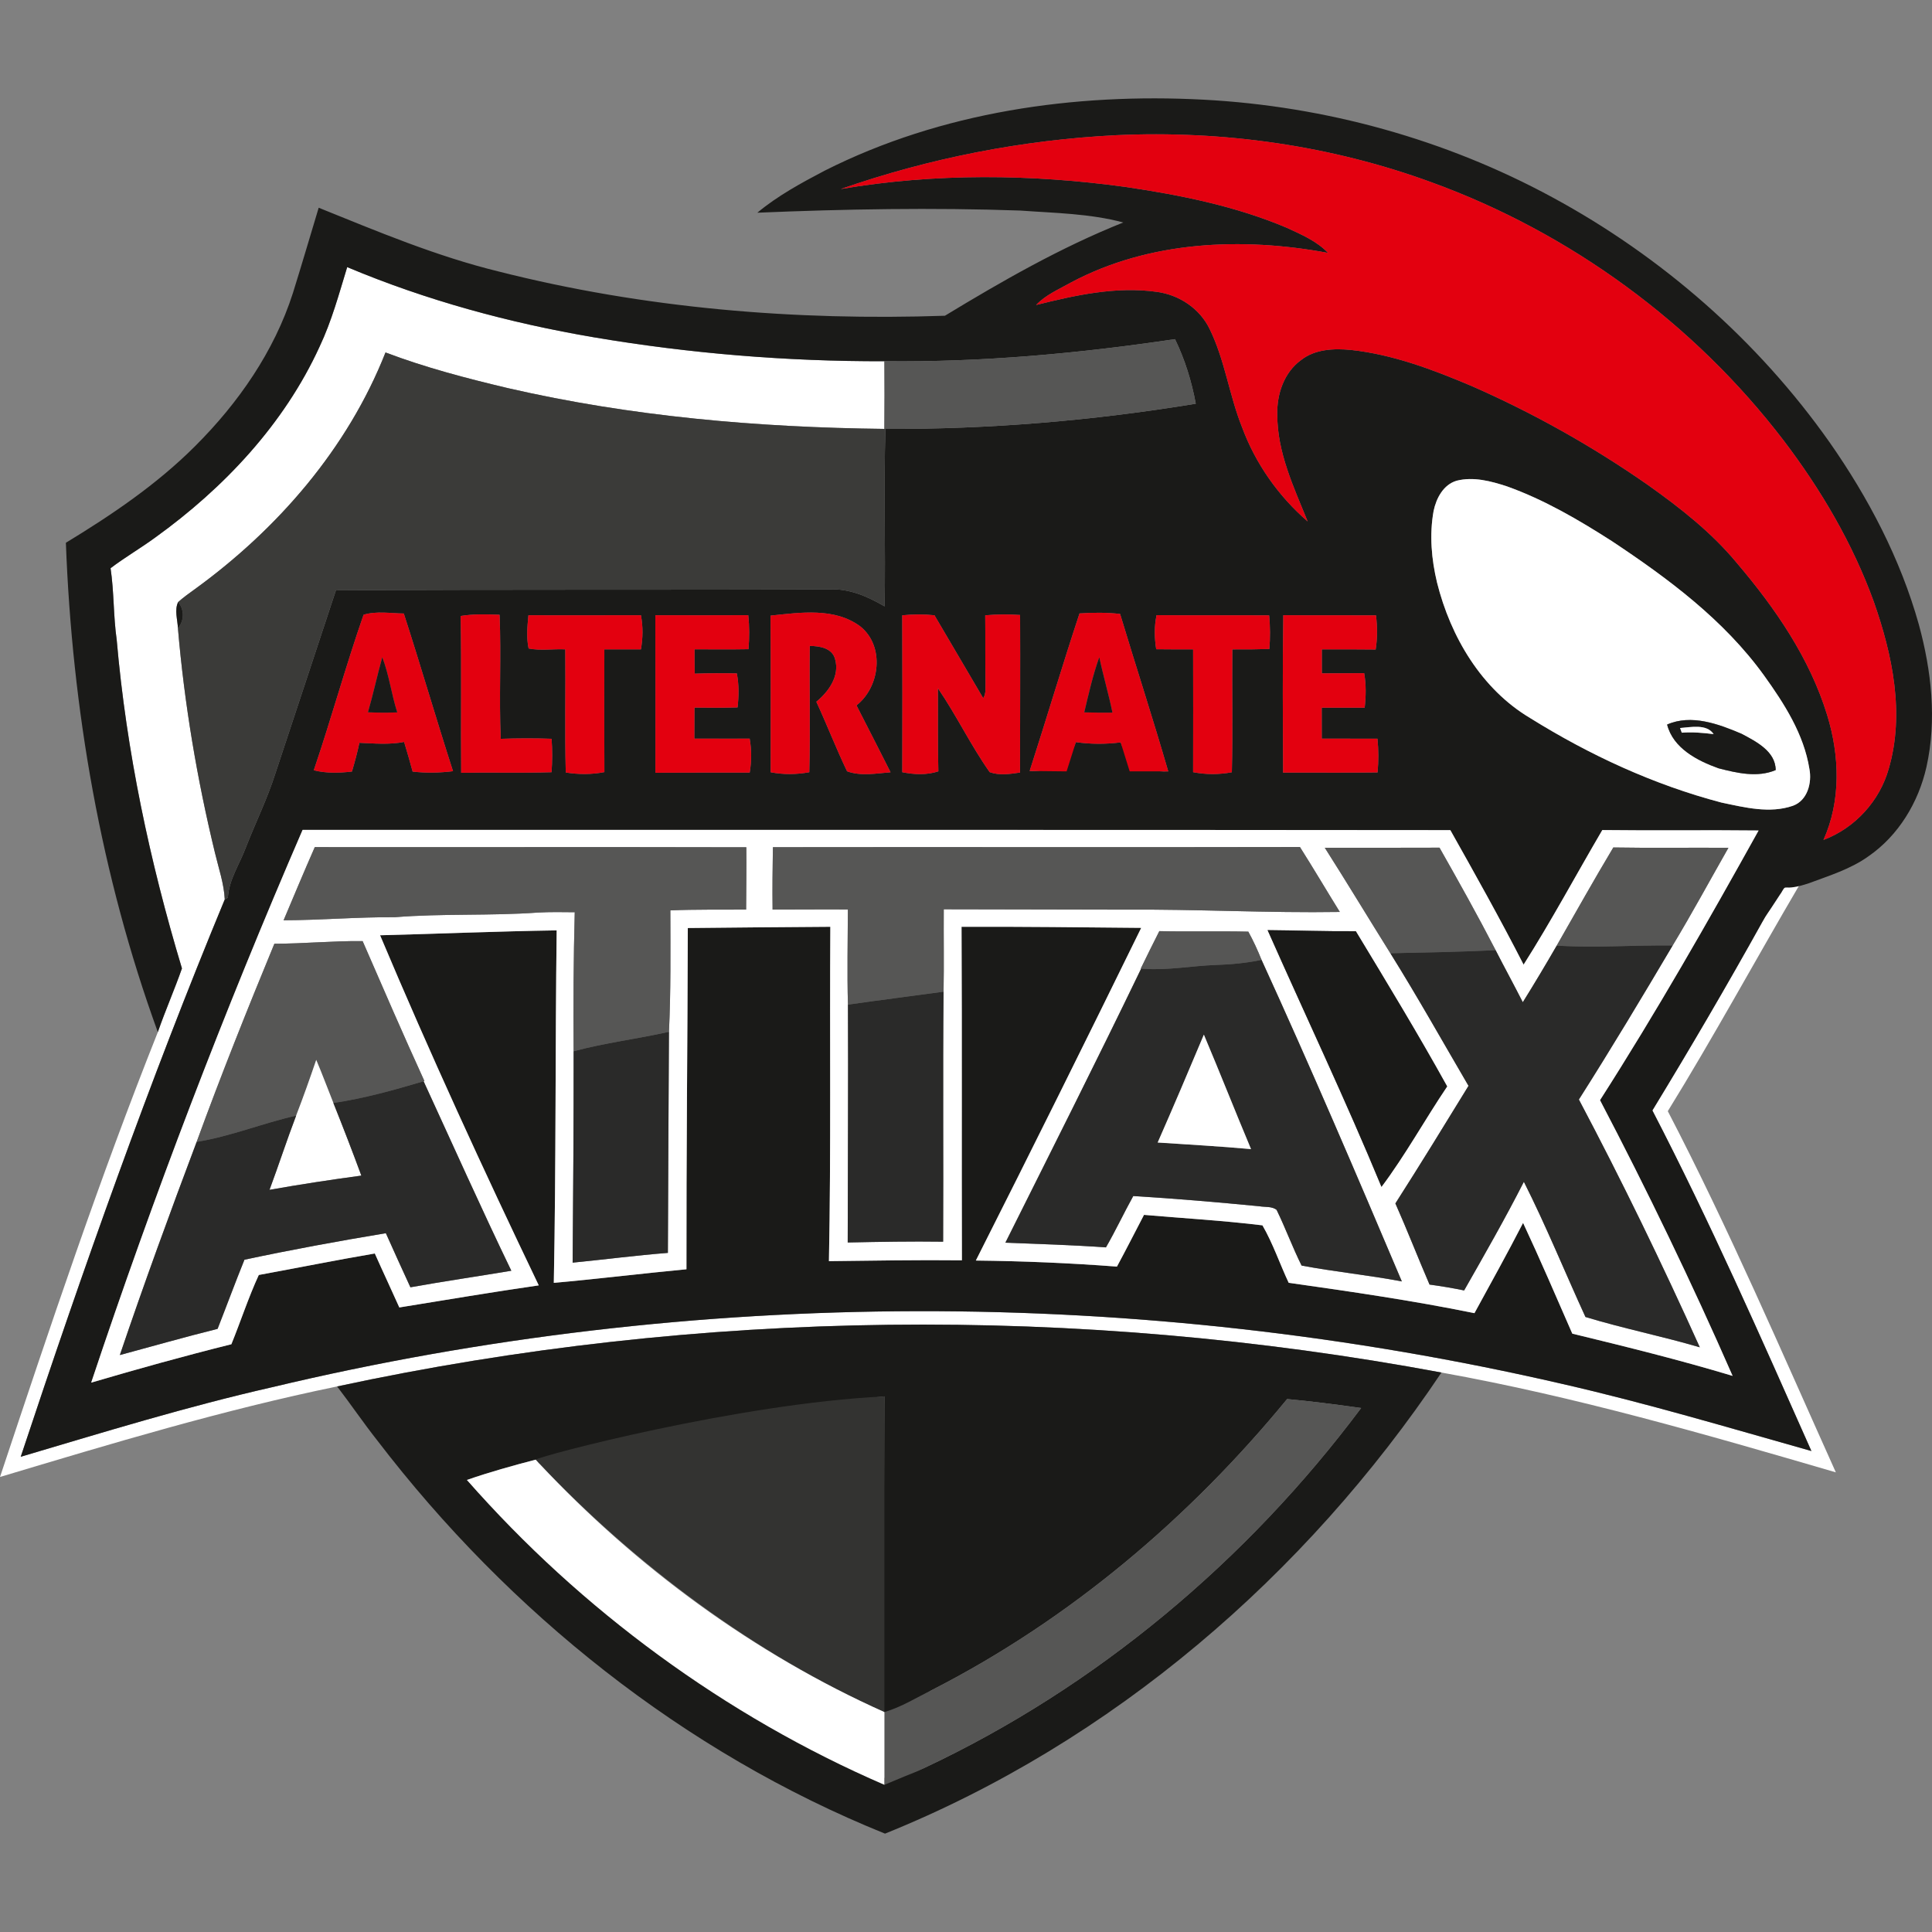 <?xml version="1.0" encoding="UTF-8"?> <!-- Generator: Adobe Illustrator 21.0.0, SVG Export Plug-In . SVG Version: 6.00 Build 0) --> <svg xmlns="http://www.w3.org/2000/svg" xmlns:xlink="http://www.w3.org/1999/xlink" id="Layer_1" x="0px" y="0px" viewBox="0 0 484.74 484.74" style="enable-background:new 0 0 484.74 484.74;" xml:space="preserve"><rect x="0" y="0" width="484.74" height="484.74" fill="#808080" stroke="none"/> <style type="text/css"> .st0{fill:#FFFFFF;} .st1{fill:#1A1A18;} .st2{fill:#E3000F;} .st3{fill:#565655;} .st4{fill:#3B3B39;} .st5{fill:#2A2A29;} .st6{fill:#333331;} </style> <path class="st0" d="M87.112,67.021c19.84,8.34,40.71,14.01,61.91,17.61c24.06,4.07,48.47,6.07,72.87,6 c0.04,5.66,0.05,11.32-0.01,16.98c-31.69-0.36-63.47-3.1-94.41-10.22c-10.39-2.46-20.76-5.17-30.75-8.96 c-9.49,24.07-27.03,44.29-47.82,59.38c-1.44,1.03-2.88,2.07-4.21,3.24c-0.96,2.02-0.14,4.42-0.05,6.57c1.62,19,4.8,37.86,9.3,56.39 c0.92,3.86,2.25,7.66,2.45,11.66c-19.01,45.87-35.56,92.71-51.19,139.83c20.93-6.2,41.81-12.63,63.11-17.46 c105.94-25.27,217.65-25.31,323.74-0.8c21.02,4.8,41.69,10.97,62.43,16.82c-12.76-28.73-25.43-57.53-39.9-85.45 c9.51-15.61,18.74-31.39,27.62-47.37c1.46-2.51,2.58-5.33,4.76-7.34c-0.584-3.23,3.217-2.251,4.477-1.791 c-10.79,18.38-21.777,38.541-32.987,56.681c15.37,29.58,28.5,60.24,42.16,90.62c-32.66-9.54-65.41-19.02-98.95-25.04 c-91.39-17.04-186.16-16.07-277.08,3.49c-28.62,5.88-56.61,14.33-84.58,22.71c12.47-37.46,24.98-74.93,39.6-111.62 c1.86-5.38,4.17-10.61,6.05-15.98c-8.09-26.85-13.94-54.46-16.37-82.44c-0.85-5.96-0.65-12.01-1.54-17.97 c3.63-2.75,7.58-5.04,11.25-7.73c17.2-12.39,32.29-28.41,41.18-47.83C83.202,80.611,85.052,73.761,87.112,67.021z"></path> <path class="st1" d="M206.932,42.811c29.23-14.75,62.64-19.51,95.08-17.8c30.47,1.62,60.61,9.92,87.45,24.48 c27.45,14.85,51.58,35.95,69.58,61.48c9.75,13.93,17.77,29.24,22.38,45.66c3.17,11.58,4.57,23.96,1.93,35.79 c-2,8.89-7.01,17.22-14.58,22.44c-4.48,3.21-9.81,4.83-14.91,6.74c-6.9,2.3-5.42-0.2-6.9,2.3c-4.76,7.34-3.3,4.83-4.76,7.34 c-8.88,15.98-18.11,31.76-27.62,47.37c14.47,27.92,27.14,56.72,39.9,85.45c-20.74-5.85-41.41-12.02-62.43-16.82 c-106.09-24.51-217.8-24.47-323.74,0.8c-21.3,4.83-42.18,11.26-63.11,17.46c15.63-47.12,32.18-93.96,51.19-139.83 c0.2-0.11,0.59-0.33,0.78-0.44c0.27-4.58,2.95-8.4,4.5-12.58c2.42-6.21,5.39-12.21,7.41-18.57c5.06-15.32,10.16-30.63,15.2-45.96 c41.26-0.28,82.52-0.07,123.78-0.25c5.01-0.24,9.66,1.79,13.88,4.27c0.29-14.84-0.26-29.69,0.22-44.53 c26.08,0.12,52.14-2.08,77.86-6.32c-1.03-5.6-2.72-11.07-5.21-16.2c-24.13,3.59-48.5,5.83-72.92,5.54c-24.4,0.07-48.81-1.93-72.87-6 c-21.2-3.6-42.07-9.27-61.91-17.61c-2.06,6.74-3.91,13.59-6.94,19.98c-8.89,19.42-23.98,35.44-41.18,47.83 c-3.67,2.69-7.62,4.98-11.25,7.73c0.89,5.96,0.69,12.01,1.54,17.97c2.43,27.98,8.28,55.59,16.37,82.44 c-1.88,5.37-4.19,10.6-6.05,15.98c-14.3-39.3-21.51-81.04-23.07-122.77c11.54-7.01,22.82-14.64,32.4-24.22 c10.84-10.8,19.86-23.76,24.56-38.43c2.22-7.12,4.32-14.27,6.47-21.41c14.78,5.97,29.55,12.18,45.08,15.98 c36.51,9.27,74.45,12.4,112.04,11.12c14.39-8.73,29.08-17.15,44.75-23.4c-8.42-2.26-17.19-2.36-25.83-2.99 c-21.99-0.77-44.01-0.38-65.99,0.54C195.142,49.101,201.052,45.901,206.932,42.811 M210.942,47.431 c23.65-4.03,47.86-3.78,71.58-0.51c13.76,2.03,27.55,4.81,40.41,10.26c3.63,1.69,7.46,3.31,10.27,6.27 c-21.54-4.01-44.8-3.05-64.46,7.41c-3.02,1.71-6.35,3.09-8.78,5.66c9.81-2.45,20.02-4.71,30.17-3.31 c5.69,0.71,10.96,4.22,13.43,9.46c3.78,7.77,4.86,16.5,8.06,24.5c3.37,9.12,9.12,17.3,16.47,23.66c-3.48-8.59-7.63-17.28-7.62-26.76 c-0.15-5.14,1.68-10.63,5.98-13.74c3.51-2.76,8.26-2.94,12.53-2.53c10.5,1.14,20.49,4.92,30.16,9.01 c15.55,6.81,30.44,15.17,44.37,24.9c8.08,5.74,15.98,11.92,22.32,19.61c9.6,11.28,18.23,23.82,22.61,38.11 c3.12,10.14,3.5,21.48-0.93,31.31c7.9-2.98,14.1-9.76,16.38-17.89c4.03-13.82,0.92-28.56-3.73-41.81 c-5.29-14.62-13.25-28.16-22.63-40.5c-22.48-29.43-53.57-52.15-88.36-64.8c-25.22-9.24-52.32-13.06-79.11-11.82 C256.542,35.101,233.172,39.671,210.942,47.431 M365.482,120.611c-3.34,0.98-5.13,4.4-5.79,7.59c-1.08,5.96-0.54,12.13,0.87,17.99 c3.39,13.57,11.13,26.71,23.39,33.99c14.87,9.26,30.99,16.72,47.96,21.18c5.83,1.22,12.11,2.83,17.95,0.8 c3.64-1.33,4.79-5.75,4.12-9.23c-1.39-8.73-6.31-16.39-11.38-23.45c-10.06-13.94-24.03-24.32-38.21-33.73 c-8.32-5.33-16.93-10.37-26.26-13.71C374.102,120.721,369.712,119.541,365.482,120.611 M91.222,154.241 c-4.49,12.88-8.1,26.09-12.49,39.02c3.13,0.79,6.38,0.69,9.57,0.32c0.71-2.38,1.35-4.78,1.87-7.21c3.74,0.16,7.51,0.51,11.22-0.22 c0.75,2.47,1.47,4.95,2.14,7.44c3.37,0.39,6.77,0.32,10.13-0.1c-4.24-13.14-8.09-26.42-12.35-39.56 C97.972,153.891,94.482,153.261,91.222,154.241 M115.582,154.551c0.24,13.11,0.01,26.23,0.13,39.34c7.55-0.14,15.12,0.09,22.67-0.14 c0.21-2.8,0.22-5.6,0.01-8.39c-4.25-0.15-8.5-0.13-12.75,0.01c-0.47-10.37,0.15-20.76-0.3-31.12 C122.082,154.121,118.812,154.021,115.582,154.551 M132.582,154.371c-0.26,2.77-0.54,5.59,0.05,8.34c3.01,0.58,6.14,0.07,9.2,0.21 c0.1,10.3-0.14,20.6,0.12,30.9c3.21,0.51,6.48,0.53,9.69-0.1c-0.04-10.27-0.04-20.53-0.01-30.8c3.06,0,6.11,0.01,9.17,0.01 c0.52-2.84,0.54-5.73,0.01-8.57C151.402,154.401,141.992,154.371,132.582,154.371 M164.422,154.361 c0.06,13.17,0.02,26.34,0.02,39.52c7.89-0.06,15.78-0.02,23.66-0.04c0.47-2.82,0.49-5.69-0.01-8.51c-4.63-0.01-9.25,0.02-13.88-0.01 c0.02-2.6,0.03-5.19,0.03-7.79c3.61,0.04,7.21,0.07,10.81-0.04c0.33-2.84,0.37-5.71-0.18-8.53c-3.52-0.08-7.04-0.06-10.56,0.06 c-0.05-2.04-0.06-4.07-0.05-6.11c4.51-0.01,9.02,0.06,13.53-0.03c0.25-2.84,0.25-5.69-0.05-8.53 C179.972,154.391,172.192,154.381,164.422,154.361 M193.332,154.461c0.07,13.1,0.03,26.2,0.03,39.3c3.21,0.61,6.48,0.58,9.69-0.01 c0.27-10.56-0.01-21.13,0.12-31.69c2.44,0.02,5.64,0.52,6.35,3.31c1.21,4.23-1.6,8.15-4.7,10.7c2.67,5.78,4.96,11.72,7.71,17.45 c3.48,1.26,7.31,0.53,10.91,0.24c-2.86-5.59-5.66-11.21-8.55-16.78c5.95-4.66,7.13-14.89,0.95-19.82 C209.392,152.371,200.792,153.681,193.332,154.461 M226.372,154.381c0.06,13.12,0.04,26.25,0.01,39.37c3,0.59,6.1,0.75,9.05-0.22 c-0.19-6.95-0.07-13.91-0.12-20.86c4.67,6.8,8.24,14.33,13,21.06c2.46,0.88,5.09,0.47,7.61,0.1c0.01-13.18,0.08-26.35,0.02-39.53 c-2.92-0.2-5.84-0.17-8.75,0.08c0.06,5.54-0.02,11.09,0.07,16.63c-0.07,1.38,0.23,2.93-0.57,4.16c-4.05-6.95-8.18-13.85-12.23-20.8 C231.772,154.091,229.062,154.111,226.372,154.381 M258.342,193.441c3.07,0.33,5.109-1.06,8.169-1.73 c1.37-2.18,2.641-3.08,3.431-5.51c3.73,0.53,7.5,0.54,11.23,0.06c0.76,2.4,2.405,3.656,3.785,5.796 c3.19,0.66,4.945,1.734,8.155,1.484c-3.83-13.22-8.1-26.32-12.08-39.5c-3.38-0.39-6.79-0.36-10.18-0.13 C266.512,167.031,262.582,180.291,258.342,193.441 M290.182,154.341c-0.6,2.82-0.54,5.71-0.09,8.55c3.08,0.04,6.17,0.04,9.26,0.03 c0.03,10.27,0.02,20.55,0,30.82c3.22,0.62,6.5,0.62,9.72,0.02c0.26-10.28,0.02-20.56,0.12-30.83c3.1,0.02,6.19,0,9.29-0.1 c0.23-2.81,0.21-5.63-0.05-8.43C309.012,154.331,299.592,154.441,290.182,154.341 M321.982,154.351 c-0.21,13.16-0.11,26.33-0.05,39.5c7.9-0.04,15.8,0.06,23.7-0.05c0.26-2.82,0.26-5.65-0.03-8.46c-4.66-0.03-9.31,0.01-13.97-0.01 c0-2.59,0-5.18-0.01-7.77c3.59,0,7.19,0,10.78-0.01c0.32-2.88,0.38-5.79-0.13-8.65c-3.55,0.02-7.09,0.02-10.62,0.05 c-0.01-2.01-0.01-4.02,0-6.03c4.5,0,9-0.02,13.5,0.04c0.46-2.84,0.43-5.72,0.09-8.57 C337.492,154.351,329.732,154.421,321.982,154.351 M75.922,208.221c-19.65,45.44-37.38,91.72-53.04,138.68 c11.66-3.43,23.37-6.69,35.17-9.63c2.35-5.77,4.27-11.72,6.88-17.38c9.7-1.77,19.38-3.73,29.11-5.39c2.01,4.53,4.13,9.01,6.15,13.54 c11.65-1.88,23.29-3.86,34.98-5.54c-13.89-28.99-27.33-58.21-39.81-87.84c14.77-0.38,29.53-1,44.31-1.23 c-0.38,29.48-0.15,58.97-0.72,88.44c11.1-0.99,22.18-2.36,33.28-3.41c-0.04-28.54,0.27-57.08,0.34-85.62 c11.92-0.11,23.84-0.25,35.76-0.31c-0.18,27.96,0.19,55.94-0.35,83.89c11.12-0.13,22.23-0.33,33.36-0.21 c-0.08-27.89,0.05-55.79-0.09-83.68c15.03-0.06,30.06,0.14,45.08,0.27c-13.67,27.9-27.48,55.73-41.49,83.47 c11.81,0.13,23.62,0.62,35.4,1.52c2.32-4.29,4.53-8.65,6.79-12.98c9.91,0.86,19.85,1.42,29.72,2.63c2.64,4.56,4.34,9.63,6.58,14.41 c15.59,2.21,31.18,4.47,46.61,7.62c4.11-7.53,8.28-15.03,12.2-22.65c4.29,9.18,8.29,18.5,12.35,27.79 c13.47,3.27,26.94,6.6,40.22,10.6c-10.27-23.44-21.4-46.51-33.27-69.18c14.11-22.04,27.08-44.79,39.79-67.66 c-13.07-0.15-26.14,0.05-39.21-0.11c-6.6,11.25-12.76,22.76-19.75,33.77c-5.84-11.4-12.1-22.59-18.38-33.75 C267.902,208.171,171.912,208.251,75.922,208.221z"></path> <path class="st2" d="M210.942,47.431c22.23-7.76,45.6-12.33,69.12-13.51c26.79-1.24,53.89,2.58,79.11,11.82 c34.79,12.65,65.88,35.37,88.36,64.8c9.38,12.34,17.34,25.88,22.63,40.5c4.65,13.25,7.76,27.99,3.73,41.81 c-2.28,8.13-8.48,14.91-16.38,17.89c4.43-9.83,4.05-21.17,0.93-31.31c-4.38-14.29-13.01-26.83-22.61-38.11 c-6.34-7.69-14.24-13.87-22.32-19.61c-13.93-9.73-28.82-18.09-44.37-24.9c-9.67-4.09-19.66-7.87-30.16-9.01 c-4.27-0.41-9.02-0.23-12.53,2.53c-4.3,3.11-6.13,8.6-5.98,13.74c-0.01,9.48,4.14,18.17,7.62,26.76 c-7.35-6.36-13.1-14.54-16.47-23.66c-3.2-8-4.28-16.73-8.06-24.5c-2.47-5.24-7.74-8.75-13.43-9.46c-10.15-1.4-20.36,0.86-30.17,3.31 c2.43-2.57,5.76-3.95,8.78-5.66c19.66-10.46,42.92-11.42,64.46-7.41c-2.81-2.96-6.64-4.58-10.27-6.27 c-12.86-5.45-26.65-8.23-40.41-10.26C258.802,43.651,234.592,43.401,210.942,47.431z"></path> <path class="st3" d="M221.892,90.631c24.42,0.29,48.79-1.95,72.92-5.54c2.49,5.13,4.18,10.6,5.21,16.2 c-25.72,4.24-51.78,6.44-77.86,6.32h-0.28C221.942,101.951,221.932,96.291,221.892,90.631z"></path> <path class="st4" d="M48.902,147.811c20.79-15.09,38.33-35.31,47.82-59.38c9.99,3.79,20.36,6.5,30.75,8.96 c30.94,7.12,62.72,9.86,94.41,10.22h0.28c-0.48,14.84,0.07,29.69-0.22,44.53c-4.22-2.48-8.87-4.51-13.88-4.27 c-41.26,0.18-82.52-0.03-123.78,0.25c-5.04,15.33-10.14,30.64-15.2,45.96c-2.02,6.36-4.99,12.36-7.41,18.57 c-1.55,4.18-4.23,8-4.5,12.58c-0.19,0.11-0.58,0.33-0.78,0.44c-0.2-4-1.53-7.8-2.45-11.66c-4.5-18.53-7.68-37.39-9.3-56.39 c1.61-1.9,1.65-4.64,0.05-6.57C46.022,149.881,47.462,148.841,48.902,147.811z"></path> <path class="st0" d="M365.482,120.611c4.23-1.07,8.62,0.11,12.65,1.43c9.33,3.34,17.94,8.38,26.26,13.71 c14.18,9.41,28.15,19.79,38.21,33.73c5.07,7.06,9.99,14.72,11.38,23.45c0.67,3.48-0.48,7.9-4.12,9.23 c-5.84,2.03-12.12,0.42-17.95-0.8c-16.97-4.46-33.09-11.92-47.96-21.18c-12.26-7.28-20-20.42-23.39-33.99 c-1.41-5.86-1.95-12.03-0.87-17.99C360.352,125.011,362.142,121.591,365.482,120.611 M418.282,181.791 c1.51,5.94,7.56,9.06,12.89,10.97c4.62,1.19,9.76,2.4,14.35,0.45c-0.02-4.71-4.94-7.17-8.56-9.1 C431.222,181.661,424.332,179.111,418.282,181.791z"></path> <path class="st1" d="M44.692,151.051c1.6,1.93,1.56,4.67-0.05,6.57C44.552,155.471,43.732,153.071,44.692,151.051z"></path> <path class="st2" d="M91.222,154.241c3.26-0.98,6.75-0.35,10.09-0.31c4.26,13.14,8.11,26.42,12.35,39.56 c-3.36,0.42-6.76,0.49-10.13,0.1c-0.67-2.49-1.39-4.97-2.14-7.44c-3.71,0.73-7.48,0.38-11.22,0.22c-0.52,2.43-1.16,4.83-1.87,7.21 c-3.19,0.37-6.44,0.47-9.57-0.32C83.122,180.331,86.732,167.121,91.222,154.241 M95.912,164.901c-1.27,4.58-2.27,9.24-3.59,13.81 c2.44,0.11,4.9,0.12,7.35,0.03C98.202,174.181,97.642,169.371,95.912,164.901z"></path> <path class="st2" d="M115.582,154.551c3.23-0.53,6.5-0.43,9.76-0.3c0.45,10.36-0.17,20.75,0.3,31.12c4.25-0.14,8.5-0.16,12.75-0.01 c0.21,2.79,0.2,5.59-0.01,8.39c-7.55,0.23-15.12,0-22.67,0.14C115.592,180.781,115.822,167.661,115.582,154.551z"></path> <path class="st2" d="M132.582,154.371c9.41,0,18.82,0.03,28.23-0.01c0.53,2.84,0.51,5.73-0.01,8.57c-3.06,0-6.11-0.01-9.17-0.01 c-0.03,10.27-0.03,20.53,0.01,30.8c-3.21,0.63-6.48,0.61-9.69,0.1c-0.26-10.3-0.02-20.6-0.12-30.9c-3.06-0.14-6.19,0.37-9.2-0.21 C132.042,159.961,132.322,157.141,132.582,154.371z"></path> <path class="st2" d="M164.422,154.361c7.77,0.02,15.55,0.03,23.32-0.01c0.3,2.84,0.3,5.69,0.05,8.53 c-4.51,0.09-9.02,0.02-13.53,0.03c-0.01,2.04,0,4.07,0.05,6.11c3.52-0.12,7.04-0.14,10.56-0.06c0.55,2.82,0.51,5.69,0.18,8.53 c-3.6,0.11-7.2,0.08-10.81,0.04c0,2.6-0.01,5.19-0.03,7.79c4.63,0.03,9.25,0,13.88,0.01c0.5,2.82,0.48,5.69,0.01,8.51 c-7.88,0.02-15.77-0.02-23.66,0.04C164.442,180.701,164.482,167.531,164.422,154.361z"></path> <path class="st2" d="M193.332,154.461c7.46-0.78,16.06-2.09,22.51,2.7c6.18,4.93,5,15.16-0.95,19.82 c2.89,5.57,5.69,11.19,8.55,16.78c-3.6,0.29-7.43,1.02-10.91-0.24c-2.75-5.73-5.04-11.67-7.71-17.45c3.1-2.55,5.91-6.47,4.7-10.7 c-0.71-2.79-3.91-3.29-6.35-3.31c-0.13,10.56,0.15,21.13-0.12,31.69c-3.21,0.59-6.48,0.62-9.69,0.01 C193.362,180.661,193.402,167.561,193.332,154.461z"></path> <path class="st2" d="M226.372,154.381c2.69-0.27,5.4-0.29,8.09-0.01c4.05,6.95,8.18,13.85,12.23,20.8c0.8-1.23,0.5-2.78,0.57-4.16 c-0.09-5.54-0.01-11.09-0.07-16.63c2.91-0.25,5.83-0.28,8.75-0.08c0.06,13.18-0.01,26.35-0.02,39.53c-2.52,0.37-5.15,0.78-7.61-0.1 c-4.76-6.73-8.33-14.26-13-21.06c0.05,6.95-0.07,13.91,0.12,20.86c-2.95,0.97-6.05,0.81-9.05,0.22 C226.412,180.631,226.432,167.501,226.372,154.381z"></path> <path class="st2" d="M258.342,193.441c4.24-13.15,8.17-26.41,12.51-39.53c3.39-0.23,6.8-0.26,10.18,0.13 c3.98,13.18,8.25,26.28,12.08,39.5c-9.68-0.01,0,0-9.68-0.01c-2.26-7.27-1.5-4.87-2.26-7.27c-3.73,0.48-7.5,0.47-11.23-0.06 c-0.79,2.43,0,0-2.33,7.34C258.342,193.441,267.612,193.541,258.342,193.441 M272.042,178.731c2.35,0.07,4.71,0.09,7.07,0.06 c-0.95-4.67-2.32-9.24-3.3-13.9C274.192,169.391,273.152,174.081,272.042,178.731z"></path> <path class="st2" d="M290.182,154.341c9.41,0.1,18.83-0.01,28.25,0.06c0.26,2.8,0.28,5.62,0.05,8.43c-3.1,0.1-6.19,0.12-9.29,0.1 c-0.1,10.27,0.14,20.55-0.12,30.83c-3.22,0.6-6.5,0.6-9.72-0.02c0.02-10.27,0.03-20.55,0-30.82c-3.09,0.01-6.18,0.01-9.26-0.03 C289.642,160.051,289.582,157.161,290.182,154.341z"></path> <path class="st2" d="M321.982,154.351c7.75,0.07,15.51,0,23.26,0.04c0.34,2.85,0.37,5.73-0.09,8.57c-4.5-0.06-9-0.04-13.5-0.04 c-0.01,2.01-0.01,4.02,0,6.03c3.53-0.03,7.07-0.03,10.62-0.05c0.51,2.86,0.45,5.77,0.13,8.65c-3.59,0.01-7.19,0.01-10.78,0.01 c0.01,2.59,0.01,5.18,0.01,7.77c4.66,0.02,9.31-0.02,13.97,0.01c0.29,2.81,0.29,5.64,0.03,8.46c-7.9,0.11-15.8,0.01-23.7,0.05 C321.872,180.681,321.772,167.511,321.982,154.351z"></path> <path class="st1" d="M95.912,164.901c1.73,4.47,2.29,9.28,3.76,13.84c-2.45,0.09-4.91,0.08-7.35-0.03 C93.642,174.141,94.642,169.481,95.912,164.901z"></path> <path class="st1" d="M272.042,178.731c1.11-4.65,2.15-9.34,3.77-13.84c0.98,4.66,2.35,9.23,3.3,13.9 C276.752,178.821,274.392,178.801,272.042,178.731z"></path> <path class="st1" d="M418.282,181.791c6.05-2.68,12.94-0.13,18.68,2.32c3.62,1.93,8.54,4.39,8.56,9.1 c-4.59,1.95-9.73,0.74-14.35-0.45C425.842,190.851,419.792,187.731,418.282,181.791 M421.532,182.661c0.11,0.29,0.32,0.88,0.43,1.17 c2.67-0.2,5.33,0.03,7.99,0.36C428.182,181.561,424.262,182.461,421.532,182.661z"></path> <path class="st0" d="M421.532,182.661c2.73-0.2,6.65-1.1,8.42,1.53c-2.66-0.33-5.32-0.56-7.99-0.36 C421.852,183.541,421.642,182.951,421.532,182.661z"></path> <path class="st0" d="M75.922,208.221c95.99,0.03,191.98-0.05,287.97,0.06c6.28,11.16,12.54,22.35,18.38,33.75 c6.99-11.01,13.15-22.52,19.75-33.77c13.07,0.16,26.14-0.04,39.21,0.11c-12.71,22.87-25.68,45.62-39.79,67.66 c11.87,22.67,23,45.74,33.27,69.18c-13.28-4-26.75-7.33-40.22-10.6c-4.06-9.29-8.06-18.61-12.35-27.79 c-3.92,7.62-8.09,15.12-12.2,22.65c-15.43-3.15-31.02-5.41-46.61-7.62c-2.24-4.78-3.94-9.85-6.58-14.41 c-9.87-1.21-19.81-1.77-29.72-2.63c-2.26,4.33-4.47,8.69-6.79,12.98c-11.78-0.9-23.59-1.39-35.4-1.52 c14.01-27.74,27.82-55.57,41.49-83.47c-15.02-0.13-30.05-0.33-45.08-0.27c0.14,27.89,0.01,55.79,0.09,83.68 c-11.13-0.12-22.24,0.08-33.36,0.21c0.54-27.95,0.17-55.93,0.35-83.89c-11.92,0.06-23.84,0.2-35.76,0.31 c-0.07,28.54-0.38,57.08-0.34,85.62c-11.1,1.05-22.18,2.42-33.28,3.41c0.57-29.47,0.34-58.96,0.72-88.44 c-14.78,0.23-29.54,0.85-44.31,1.23c12.48,29.63,25.92,58.85,39.81,87.84c-11.69,1.68-23.33,3.66-34.98,5.54 c-2.02-4.53-4.14-9.01-6.15-13.54c-9.73,1.66-19.41,3.62-29.11,5.39c-2.61,5.66-4.53,11.61-6.88,17.38 c-11.8,2.94-23.51,6.2-35.17,9.63C38.542,299.941,56.272,253.661,75.922,208.221 M78.982,212.541c-2.68,6.09-5.24,12.23-7.83,18.36 c9.31-0.03,18.59-0.84,27.89-0.77c11.97-0.97,23.98-0.31,35.95-1.17c3.07-0.17,6.14-0.11,9.21-0.08 c-0.31,11.62-0.37,23.25-0.28,34.88c0.02,17.68-0.1,35.36-0.25,53.04c7.97-0.78,15.92-1.83,23.9-2.45 c0.09-18.49,0.15-36.98,0.27-55.47c0.48-10.15,0.37-20.31,0.35-30.46c6.34-0.28,12.67-0.15,19.01-0.21 c0.03-5.21,0.1-10.42,0.05-15.63C151.162,212.491,115.072,212.581,78.982,212.541 M193.922,212.561 c-0.08,5.22-0.15,10.43-0.08,15.65c6.29,0.01,12.59-0.07,18.89-0.02c-0.02,7.96-0.21,15.91,0.02,23.87 c0.1,19.89-0.05,39.78-0.06,59.68c7.98-0.17,15.96-0.31,23.94-0.2c0.11-20.91-0.1-41.82,0.11-62.73c0.13-6.89,0-13.78,0.05-20.67 c15.09,0.01,30.18,0.08,45.28,0.09c18.03-0.14,36.05,0.87,54.09,0.58c-3.36-5.42-6.6-10.92-10.01-16.3 C282.082,212.611,237.992,212.491,193.922,212.561 M332.392,212.701c5.58,8.76,10.94,17.66,16.45,26.47 c6.82,10.92,13.11,22.16,19.61,33.27c-6.05,9.87-12.11,19.74-18.35,29.5c2.99,6.73,5.65,13.6,8.57,20.36 c2.91,0.39,5.8,0.88,8.68,1.47c5.13-9.01,10.29-18.02,14.99-27.26c5.59,11.09,10.27,22.63,15.45,33.92 c9.42,2.87,19.2,4.82,28.69,7.61c-9.48-21.03-19.55-41.79-30.34-62.17c8.09-12.73,15.85-25.67,23.53-38.65 c4.86-8.05,9.33-16.33,13.99-24.51c-9.62-0.07-19.25,0.09-28.88-0.08c-4.86,8.12-9.49,16.39-14.2,24.62 c-2.76,4.78-5.59,9.52-8.51,14.21c-2.22-4.38-4.59-8.69-6.82-13.06c-4.49-8.69-9.26-17.22-14.08-25.72 C351.572,212.731,341.982,212.691,332.392,212.701 M286.212,243.031l0.88,0.05l-0.78-0.04c-11.11,23.04-22.63,45.87-34.06,68.75 c8.41,0.33,16.83,0.58,25.23,1.18c2.43-4.21,4.49-8.62,6.85-12.88c10.56,0.63,21.1,1.54,31.63,2.56c1.42,0.26,3.13-0.04,4.34,0.91 c2.24,4.58,3.99,9.41,6.27,13.97c8.32,1.57,16.81,2.39,25.15,3.98c-11.45-27.02-22.99-54-35.2-80.68c-0.97-2.42-2.06-4.8-3.32-7.08 c-7.45-0.17-14.89,0.04-22.33-0.13C289.282,236.741,287.742,239.891,286.212,243.031 M318.042,233.371 c9.51,21.46,19.6,42.69,28.57,64.4c6.01-8.01,10.86-16.88,16.47-25.19c-7.3-13.18-15.12-26.05-22.91-38.94 C332.792,233.701,325.422,233.431,318.042,233.371 M68.842,236.781c-6.79,16.45-13.4,32.99-19.5,49.71 c-6.68,17.73-13.19,35.54-19.27,53.49c8.17-2.2,16.31-4.53,24.52-6.57c2.27-5.77,4.41-11.6,6.74-17.35 c11.77-2.51,23.61-4.68,35.48-6.65c2.03,4.54,4.08,9.06,6.16,13.57c8.42-1.51,16.89-2.74,25.32-4.15 c-7.59-15.73-14.71-31.68-22.01-47.54l0.2-0.06c-5.32-11.63-10.39-23.38-15.5-35.11C83.592,236.041,76.222,236.781,68.842,236.781z"></path> <path class="st3" d="M78.982,212.541c36.09,0.04,72.18-0.05,108.27,0.04c0.05,5.21-0.02,10.42-0.05,15.63 c-6.34,0.06-12.67-0.07-19.01,0.21c0.02,10.15,0.13,20.31-0.35,30.46c-7.94,1.79-16.05,2.76-23.92,4.88 c-0.09-11.63-0.03-23.26,0.28-34.88c-3.07-0.03-6.14-0.09-9.21,0.08c-11.97,0.86-23.98,0.2-35.95,1.17 c-9.3-0.07-18.58,0.74-27.89,0.77C73.742,224.771,76.302,218.631,78.982,212.541z"></path> <path class="st3" d="M193.922,212.561c44.07-0.07,88.16,0.05,132.23-0.05c3.41,5.38,6.65,10.88,10.01,16.3 c-18.04,0.29-36.06-0.72-54.09-0.58c-15.1-0.01-30.19-0.08-45.28-0.09c-0.05,6.89,0.08,13.78-0.05,20.67c-8,1.1-16,2.11-23.99,3.25 c-0.23-7.96-0.04-15.91-0.02-23.87c-6.3-0.05-12.6,0.03-18.89,0.02C193.772,222.991,193.842,217.781,193.922,212.561z"></path> <path class="st3" d="M332.392,212.701c9.59-0.01,19.18,0.03,28.78-0.02c4.82,8.5,9.59,17.03,14.08,25.72 c-8.8,0.44-17.61,0.56-26.41,0.77C343.332,230.361,337.972,221.461,332.392,212.701z"></path> <path class="st3" d="M390.582,237.251c4.71-8.23,9.34-16.5,14.2-24.62c9.63,0.17,19.26,0.01,28.88,0.08 c-4.66,8.18-9.13,16.46-13.99,24.51C409.982,237.091,400.272,237.871,390.582,237.251z"></path> <path class="st3" d="M286.212,243.031c1.53-3.14,3.07-6.29,4.66-9.41c7.44,0.17,14.88-0.04,22.33,0.13 c1.26,2.28,2.35,4.66,3.32,7.08c-3.77,0.8-7.62,1.15-11.46,1.28c-6,0.21-11.96,1.37-17.97,0.97L286.212,243.031z"></path> <path class="st1" d="M318.042,233.371c7.38,0.06,14.75,0.33,22.13,0.27c7.79,12.89,15.61,25.76,22.91,38.94 c-5.61,8.31-10.46,17.18-16.47,25.19C337.642,276.061,327.552,254.831,318.042,233.371z"></path> <path class="st3" d="M68.842,236.781c7.38,0,14.75-0.74,22.14-0.66c5.11,11.73,10.18,23.48,15.5,35.11l-0.2,0.06 c-7.44,2.2-14.95,4.32-22.64,5.44c-1.45-3.6-2.78-7.24-4.3-10.8c-1.6,4.69-3.25,9.36-5.04,13.98c-8.4,1.89-16.44,5.22-24.96,6.58 C55.442,269.771,62.052,253.231,68.842,236.781z"></path> <path class="st5" d="M390.582,237.251c9.69,0.62,19.4-0.16,29.09-0.03c-7.68,12.98-15.44,25.92-23.53,38.65 c10.79,20.38,20.86,41.14,30.34,62.17c-9.49-2.79-19.27-4.74-28.69-7.61c-5.18-11.29-9.86-22.83-15.45-33.92 c-4.7,9.24-9.86,18.25-14.99,27.26c-2.88-0.59-5.77-1.08-8.68-1.47c-2.92-6.76-5.58-13.63-8.57-20.36 c6.24-9.76,12.3-19.63,18.35-29.5c-6.5-11.11-12.79-22.35-19.61-33.27c8.8-0.21,17.61-0.33,26.41-0.77 c2.23,4.37,4.6,8.68,6.82,13.06C384.992,246.771,387.822,242.031,390.582,237.251z"></path> <path class="st5" d="M305.062,242.111c3.84-0.13,7.69-0.48,11.46-1.28c12.21,26.68,23.75,53.66,35.2,80.68 c-8.34-1.59-16.83-2.41-25.15-3.98c-2.28-4.56-4.03-9.39-6.27-13.97c-1.21-0.95-2.92-0.65-4.34-0.91 c-10.53-1.02-21.07-1.93-31.63-2.56c-2.36,4.26-4.42,8.67-6.85,12.88c-8.4-0.6-16.82-0.85-25.23-1.18 c11.43-22.88,22.95-45.71,34.06-68.75l0.78,0.04C293.102,243.481,299.062,242.321,305.062,242.111 M290.462,286.661 c7.81,0.51,15.62,0.95,23.42,1.65c-4.01-9.54-7.8-19.18-11.83-28.71C298.252,268.651,294.412,277.681,290.462,286.661z"></path> <path class="st5" d="M212.752,252.061c7.99-1.14,15.99-2.15,23.99-3.25c-0.21,20.91,0,41.82-0.11,62.73 c-7.98-0.11-15.96,0.03-23.94,0.2C212.702,291.841,212.852,271.951,212.752,252.061z"></path> <path class="st5" d="M143.922,263.761c7.87-2.12,15.98-3.09,23.92-4.88c-0.12,18.49-0.18,36.98-0.27,55.47 c-7.98,0.62-15.93,1.67-23.9,2.45C143.822,299.121,143.942,281.441,143.922,263.761z"></path> <path class="st0" d="M290.462,286.661c3.95-8.98,7.79-18.01,11.59-27.06c4.03,9.53,7.82,19.17,11.83,28.71 C306.082,287.611,298.272,287.171,290.462,286.661z"></path> <path class="st0" d="M79.342,265.931c1.52,3.56,2.85,7.2,4.3,10.8c2.42,6.04,4.77,12.12,7.02,18.23c-7.7,1.04-15.39,2.21-23.04,3.57 c2.3-6.18,4.33-12.46,6.68-18.62C76.092,275.291,77.742,270.621,79.342,265.931z"></path> <path class="st5" d="M83.642,276.731c7.69-1.12,15.2-3.24,22.64-5.44c7.3,15.86,14.42,31.81,22.01,47.54 c-8.43,1.41-16.9,2.64-25.32,4.15c-2.08-4.51-4.13-9.03-6.16-13.57c-11.87,1.97-23.71,4.14-35.48,6.65 c-2.33,5.75-4.47,11.58-6.74,17.35c-8.21,2.04-16.35,4.37-24.52,6.57c6.08-17.95,12.59-35.76,19.27-53.49 c8.52-1.36,16.56-4.69,24.96-6.58c-2.35,6.16-4.38,12.44-6.68,18.62c7.65-1.36,15.34-2.53,23.04-3.57 C88.412,288.851,86.062,282.771,83.642,276.731z"></path> <path class="st1" d="M84.582,347.861c90.92-19.56,185.69-20.53,277.08-3.49c-34.09,50.88-82.58,92.69-139.61,115.69 c-50.48-20.37-94.36-55.51-127.36-98.61C91.192,357.021,88.022,352.331,84.582,347.861 M139.032,365.071 c-1.47,0.26-2.64,1.2-3.73,2.15c-0.23-0.24-0.68-0.74-0.9-0.99c-5.8,1.51-11.59,3.12-17.25,5.09 c28.54,32.57,73.315,54.099,103.7,74.911c0,0,0,0,1.04-0.13c2.31-1.99,7.15-1.111,9.84-2.441c43.37-20.34,81.16-52.09,109.78-90.39 c-6.17-0.87-12.36-1.67-18.57-2.25c-24.48,29.83-54.55,55.32-88.97,72.93c-4.08,1.98-1.915,6.587-12.4,5.61c0.26-2.49,0,0,0.32-79.2 C193.952,353.131,166.142,357.691,139.032,365.071z"></path> <path class="st6" d="M221.892,350.361c0,79.2,0,0,0,79.2c-32.63-14.58-63.09-37.3-87.49-63.33 C135.492,365.281,185.125,352.145,221.892,350.361z"></path> <path class="st3" d="M233.972,423.951c34.42-17.61,64.49-43.1,88.97-72.93c6.21,0.58,12.4,1.38,18.57,2.25 c-28.62,38.3-66.41,70.05-109.78,90.39c-2.69,1.33,0,0-9.84,4.15c0-18.25,0,0,0-18.25 C226.262,428.271,229.892,425.931,233.972,423.951z"></path> <path class="st0" d="M117.152,371.321c5.66-1.97,11.45-3.58,17.25-5.09c0.22,0.25,0.67,0.75,0.9,0.99 c24.4,26.03,53.96,47.76,86.59,62.34c0,18.07,0,0.18,0,18.25C182.092,430.61,145.692,403.891,117.152,371.321z"></path> </svg> 